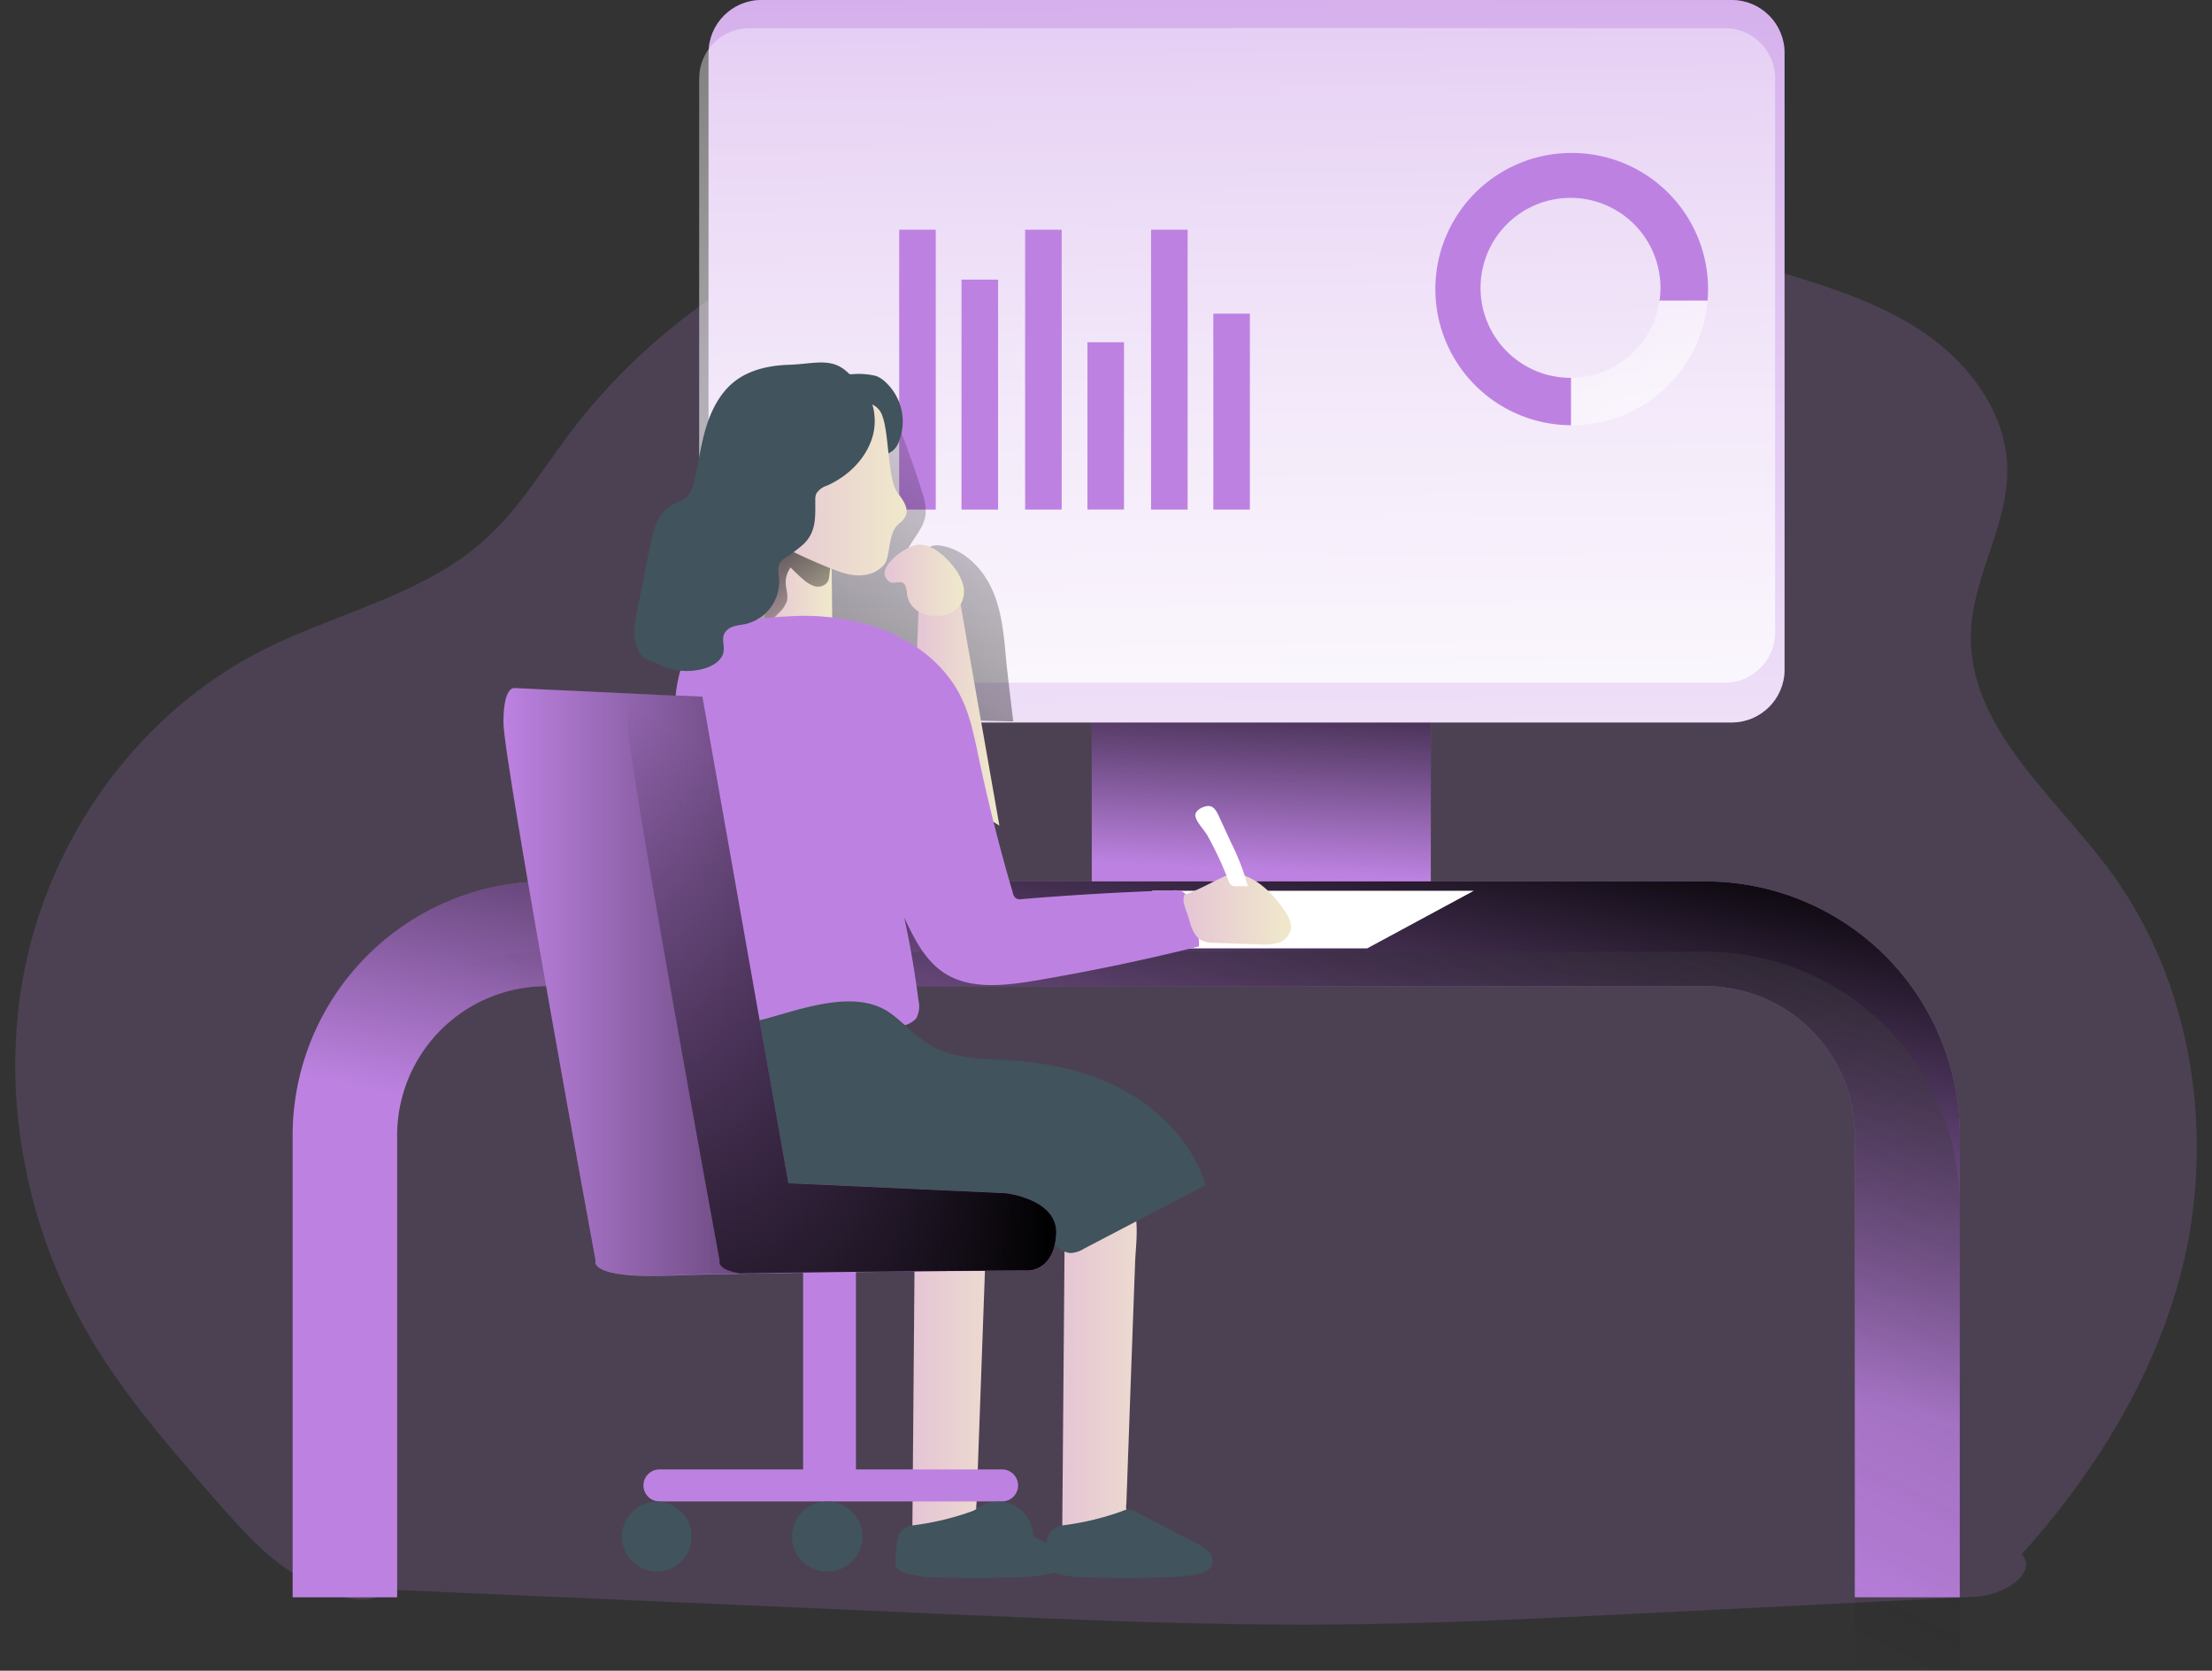 <svg xmlns="http://www.w3.org/2000/svg" width="445" height="336" fill="none"><rect width="100%" height="100%" fill="#333333" stroke="none"/><path fill="#BD82E1" d="m79.239 319.74 91.63 4.022 22.671 1.005c24.582 1.066 49.173 2.141 73.765 1.96 20.59-.14 41.17-1.166 61.73-2.181l68.557-3.429c5.228-.261 12.496-4.544 9.159-8.575 16.739-18.53 30.362-41.844 34.062-66.536 3.7-24.692-1.609-51.053-16.498-71.101-11.23-15.08-28.433-28.804-27.819-47.624.362-11.331 7.51-21.707 7.319-33.037-.181-10.898-7.299-20.731-16.227-26.964-8.928-6.234-19.554-9.572-30-12.708-40.748-12.387-88.765-25.286-131.273-22.48-42.507 2.804-85.457 20.59-111.275 54.5-5.68 7.47-10.546 15.695-17.524 21.958-12.567 11.301-30.16 14.759-45.181 22.46-23.617 12.155-40.879 35.45-46.82 61.339-5.942 25.888-.815 53.878 12.687 76.73 7.108 12.004 16.378 22.561 25.577 33.047 5.027 5.741 10.215 11.592 16.9 15.282 6.686 3.689 11.995 6.223 18.56 2.332Z" opacity=".18"/><path fill="url(#a)" d="M226.607 302.287a4.791 4.791 0 0 0 .704 3.358 5.35 5.35 0 0 0 2.815 1.367 22.037 22.037 0 0 1 9.37 5.48 58.627 58.627 0 0 1-23.023.744 2.685 2.685 0 0 1-2.221-.93 2.67 2.67 0 0 1-.574-2.338l.512-62.494c0-5.469 3.911-11.783 10.356-8.767 5.429 2.534 4.021 10.184 3.82 14.95-.596 16.207-1.183 32.417-1.759 48.63Z"/><path fill="url(#b)" d="M196.456 302.287a4.856 4.856 0 0 0 .703 3.358 5.42 5.42 0 0 0 2.815 1.367 22.128 22.128 0 0 1 9.381 5.48 58.682 58.682 0 0 1-23.034.744 3.516 3.516 0 0 1-2.342-1.086 3.574 3.574 0 0 1-.453-2.182l.513-62.494c.05-5.469 3.921-11.783 10.356-8.767 5.429 2.534 4.021 10.184 3.82 14.95-.583 16.207-1.17 32.417-1.759 48.63Z"/><path fill="#BD82E1" d="M219.64 136.893h68.204v40.526H219.64v-40.526Z"/><path fill="url(#c)" d="M219.64 136.893h68.204v40.526H219.64v-40.526Z"/><path fill="#BD82E1" d="M394.254 321.239h-21.113v-92.907a30.033 30.033 0 0 0-30.001-30.001H109.893a30.033 30.033 0 0 0-30 30.001v92.907H58.87v-92.907a51.125 51.125 0 0 1 51.063-51.063H343.18a51.123 51.123 0 0 1 51.064 51.063l.01 92.907Z"/><path fill="url(#d)" d="M394.254 228.332v92.907h-21.113v-92.907a30.042 30.042 0 0 0-30.001-30.001H109.893a30.042 30.042 0 0 0-30 30.001v92.907H58.87v-92.907a51.125 51.125 0 0 1 51.063-51.063H343.18a51.122 51.122 0 0 1 51.074 51.063Z"/><path fill="url(#e)" d="M394.254 242.487v92.907h-21.113V228.331a30.043 30.043 0 0 0-30.001-30H109.893a30.04 30.04 0 0 0-30 30v107.063H58.87v-92.907a51.121 51.121 0 0 1 51.063-51.063H343.18a51.122 51.122 0 0 1 51.074 51.063Z"/><path fill="#fff" d="M231.875 179.148h64.626l-21.455 11.582h-59.568l16.397-11.582Z"/><path fill="#BD82E1" d="M348.368 0H153.184c-5.874 0-10.637 4.762-10.637 10.637V134.66c0 5.875 4.763 10.637 10.637 10.637h195.184c5.875 0 10.637-4.762 10.637-10.637V10.637C359.005 4.762 354.243 0 348.368 0Z"/><path fill="url(#f)" d="M348.368 0H153.184c-5.874 0-10.637 4.762-10.637 10.637V134.66c0 5.875 4.763 10.637 10.637 10.637h195.184c5.875 0 10.637-4.762 10.637-10.637V10.637C359.005 4.762 354.243 0 348.368 0Z"/><path fill="url(#g)" d="M346.991 5.66h-196.21c-5.591 0-10.124 4.533-10.124 10.124V127.18c0 5.592 4.533 10.124 10.124 10.124h196.21c5.591 0 10.124-4.532 10.124-10.124V15.784c0-5.591-4.533-10.124-10.124-10.124Z"/><path fill="#BD82E1" d="M180.892 46.197h7.36v56.281h-7.36v-56.28Zm12.537 10.044h7.36v46.237h-7.36V56.241Zm12.799-10.044h7.359v56.281h-7.359v-56.28Zm12.537 22.631h7.359v33.64h-7.359v-33.64Zm12.798-22.63h7.36v56.28h-7.36v-56.28Zm12.527 16.89h7.36v39.39h-7.36v-39.39Zm72.126-32.323a27.376 27.376 0 0 0-.161 54.753v-9.531h-.11a18.097 18.097 0 1 1 18.097-18.097c.002.865-.062 1.729-.191 2.584h9.661c.077-.769.114-1.54.111-2.313.002-3.599-.705-7.164-2.081-10.49a27.393 27.393 0 0 0-14.835-14.83 27.38 27.38 0 0 0-10.491-2.076Z"/><path fill="url(#h)" d="M343.512 60.453a27.344 27.344 0 0 1-27.265 25.064h-.161v-9.53a18.098 18.098 0 0 0 17.775-15.534h9.651Z"/><path fill="url(#i)" d="M202.337 131.946c-.402-4.635-.885-9.38-2.845-13.603-1.961-4.223-5.671-7.922-10.275-8.606a3.812 3.812 0 0 0-1.719.07c-1.106.362-1.75 1.478-2.584 2.283-.835.804-2.393 1.226-3.016.261.784-3.278 4.021-5.69 4.323-9.048a11 11 0 0 0-.704-4.313 199.642 199.642 0 0 0-4.454-12.678c-.412-1.066-1.005-2.262-2.081-2.574a3.418 3.418 0 0 0-2.292.382c-5.268 2.393-8.677 7.59-11.24 12.778-2.232 4.535-4.072 9.451-3.831 14.498.161 3.388 1.257 6.676 1.599 10.054.301 3.016 0 6.303 1.458 9.048 2.825 5.288 10.375 5.55 14.99 9.38 1.478 1.227 2.694 2.845 4.474 3.539 1.005.412 1.749 1.197 2.865 1.237 3.489.141 16.84.432 16.84.432s-1.247-10.104-1.508-13.14Z"/><path fill="#41535C" d="M176.288 75.624c.674.28 1.291.682 1.82 1.187a10.837 10.837 0 0 1 2.614 12.275 4.029 4.029 0 0 1-1.187 1.619 8.35 8.35 0 0 0-1.196.814.608.608 0 0 1-.282.221.58.58 0 0 1-.291 0 21.01 21.01 0 0 1-6.294-3.428 20.93 20.93 0 0 1-4.243-6.283c-.955-1.88-1.186-4.947 1.006-6.204a6.172 6.172 0 0 1 3.126-.553 14.501 14.501 0 0 1 4.927.352Z"/><path fill="url(#j)" d="m184.371 133.625.412-10.647 8.445-1.478 7.822 44.548s-12.064-7.59-12.607-8.706c-.543-1.116-4.072-23.717-4.072-23.717Z"/><path fill="url(#k)" d="M153.908 123.44a2.932 2.932 0 0 0 .141 1.508c.192.353.481.643.834.835 1.08.523 2.27.775 3.469.734 2.493.08 5.027.08 7.48 0 .563 0 1.226-.121 1.478-.613.1-.246.141-.511.12-.775l-.1-9.098a17.35 17.35 0 0 0-.292-3.539 6.845 6.845 0 0 0-1.194-2.723 6.843 6.843 0 0 0-2.234-1.962 6.421 6.421 0 0 0-5.188-.081 7.757 7.757 0 0 0-3.227 2.393 4.864 4.864 0 0 0-.634 3.016c-.15 3.439-.361 6.907-.653 10.305Z"/><path fill="url(#l)" d="M166.345 117.227a2.441 2.441 0 0 1-2.504.653 6.242 6.242 0 0 1-2.322-1.417 31.423 31.423 0 0 1-2.453-2.333 5.029 5.029 0 0 0-1.006 3.167c.061 1.197.533 2.393.252 3.559a5.568 5.568 0 0 1-1.599 2.383l-1.95 2.011c-.212.221-.483.462-.775.392a.9.9 0 0 1-.382-.261 38.788 38.788 0 0 1-1.759-1.881 3.225 3.225 0 0 1-.633-.945 3.422 3.422 0 0 1-.131-1.357l.11-2.664a5.135 5.135 0 0 1 .242-1.609c.24-.501.526-.979.854-1.427.489-.91.925-1.846 1.307-2.805a12.345 12.345 0 0 1 2.272-3.338 4.279 4.279 0 0 1 1.71-1.217 4.845 4.845 0 0 1 1.427-.181 50.905 50.905 0 0 1 5.108.101c.444.007.885.082 1.307.221 1.538.603 3.146 2.755 2.503 4.424-.231.593-.684 1.005-.885 1.659-.271.965-.04 2.051-.693 2.865Z"/><path fill="#BD82E1" d="M173.503 125.29c8.264 2.111 16.086 7.239 19.826 14.89 1.84 3.73 2.644 7.852 3.509 11.923a351.17 351.17 0 0 0 6.927 27.477c.071.425.292.811.623 1.086a1.83 1.83 0 0 0 1.186.161 595.123 595.123 0 0 1 30.343-1.759 3.824 3.824 0 0 1 2.031.291 3.512 3.512 0 0 1 1.387 1.83 22.72 22.72 0 0 1 1.87 9.149 437.407 437.407 0 0 1-33.178 6.917c-6.152 1.005-12.979 1.81-18.177-1.649-3.82-2.543-5.972-6.897-7.942-11.059a186.883 186.883 0 0 1 2.865 16.669 5.027 5.027 0 0 1-.483 3.64 5.026 5.026 0 0 1-3.388 1.508 117.924 117.924 0 0 1-29.809.905 5.202 5.202 0 0 1-5.479-4.726c-3.962-13.21-3.75-27.346-7.038-40.748-.895-3.639-2.011-7.228-2.604-10.948a44.514 44.514 0 0 1 0-11.451c.553-4.836 2.564-11.301 7.49-13.432 1.88-.815 4.112-.835 6.113-1.096a99.384 99.384 0 0 1 11.19-1.006c4.29-.081 8.572.399 12.738 1.428Z"/><path fill="url(#m)" d="M178.107 114.513a2.025 2.025 0 0 0 .042 1.591 1.995 1.995 0 0 0 1.185 1.063c.774.151 1.639-.312 2.322.06.684.372.724 1.559.845 2.443a4.737 4.737 0 0 0 2.282 3.308 6.757 6.757 0 0 0 4.022.865 5.599 5.599 0 0 0 4.464-2.343 5.13 5.13 0 0 0 .472-3.891 10.056 10.056 0 0 0-1.84-3.539c-1.518-2.01-4.423-4.775-7.188-4.514-2.152.191-5.932 2.936-6.606 4.957Z"/><path fill="url(#n)" d="M245.79 176.515a7.005 7.005 0 0 1 2.272-.764 5.552 5.552 0 0 1 2.604.472c3.187 1.257 5.63 3.911 7.61 6.706.905 1.277 1.78 2.825 1.348 4.323a3.812 3.812 0 0 1-2.624 2.393c-1.203.295-2.446.39-3.68.281l-8.958-.311a6.314 6.314 0 0 1-2.524-.443c-1.588-.774-2.211-2.684-2.664-4.403-.301-1.126-1.166-2.876-1.076-4.022.071-1.005.201-.804 1.076-1.126 2.272-.854 4.394-2.071 6.616-3.106Z"/><path fill="#fff" d="M247.117 177.057c.095.398.322.752.643 1.005.285.136.6.198.915.181h2.363a47.496 47.496 0 0 0-3.328-8.676l-2.554-5.54c-.372-.784-.834-1.659-1.669-1.88-1.005-.271-3.116.714-3.016 1.89.101 1.176 1.84 2.966 2.393 3.931a69.952 69.952 0 0 1 4.253 9.089Z"/><path fill="#41535C" d="M203.141 213.241c8.275.502 16.599 2.362 23.788 6.494 7.188 4.133 13.18 10.678 15.623 18.6l-24.531 12.819a5.534 5.534 0 0 1-2.554.844c-1.357 0-2.483-1.005-3.529-1.83a40.805 40.805 0 0 0-14.708-8.043c-10.848-3.116-22.511-.734-33.66-2.413a20.323 20.323 0 0 1-8.184-2.744c-4.092-2.695-6.334-7.561-6.977-12.417-.644-4.856.11-9.772.854-14.608a6.308 6.308 0 0 1 1.317-3.509 6.102 6.102 0 0 1 2.946-1.407c7.56-2.011 18.559-6.304 25.587-1.267 3.066 2.202 5.389 5.127 8.827 6.877 4.766 2.413 10.034 2.282 15.201 2.604Zm22.571 90.685c.46-.216.96-.333 1.468-.342.466.062.914.22 1.317.462l12.286 6.385a7.827 7.827 0 0 1 2.423 1.669 2.674 2.674 0 0 1 .593 2.734 3.605 3.605 0 0 1-2.695 1.709 34.79 34.79 0 0 1-7.037.694c-5.154.141-10.312.141-15.473 0a19.972 19.972 0 0 1-6.646-1.005 2.557 2.557 0 0 1-1.528-1.167 2.94 2.94 0 0 1-.11-1.477c.352-3.549-.191-6.274 3.73-6.847a54.804 54.804 0 0 0 11.672-2.815Z"/><path fill="#41535C" d="M195.561 303.926c.46-.216.96-.333 1.468-.342.466.062.914.22 1.317.462l12.296 6.385a7.768 7.768 0 0 1 2.412 1.669 2.672 2.672 0 0 1 .604 2.734 3.605 3.605 0 0 1-2.695 1.709 34.935 34.935 0 0 1-7.037.694c-5.161.141-10.319.141-15.473 0a20.03 20.03 0 0 1-6.656-1.005 2.559 2.559 0 0 1-1.518-1.167 2.845 2.845 0 0 1-.121-1.477c.362-3.549-.18-6.274 3.73-6.847a54.678 54.678 0 0 0 11.673-2.815Z"/><path fill="#BD82E1" d="M161.569 254.019h10.627v47.192h-10.627v-47.192Z"/><path fill="#BD82E1" d="M201.593 295.531h-68.929a3.215 3.215 0 0 0-3.217 3.212 3.216 3.216 0 0 0 3.217 3.213h68.929a3.215 3.215 0 0 0 3.217-3.213 3.214 3.214 0 0 0-3.217-3.212Z"/><path fill="#41535C" d="M132.101 316.07a7.037 7.037 0 1 0 0-14.075 7.038 7.038 0 0 0 0 14.075ZM166.455 316.07a7.037 7.037 0 1 0 0-14.075 7.038 7.038 0 1 0 0 14.075ZM200.799 316.07a7.037 7.037 0 1 0 0-14.075 7.038 7.038 0 1 0 0 14.075Z"/><path fill="url(#o)" d="M169.853 80.832s5.429-1.116 7.289 2.011c1.86 3.127 1.237 13.462 3.459 16.307 2.222 2.845 2.473 4.444.241 6.173-2.232 1.73-1.729 6.555-2.835 8.043-1.106 1.488-3.951 3.459-9.149 1.609-5.198-1.85-14.357-6.254-14.357-6.867 0-.613.272-26.441 15.352-27.276Z"/><path fill="#41535C" d="M171.472 75.805c3.861 2.454 5.359 7.742 4.022 12.145-1.338 4.404-4.927 7.842-9.109 9.712a3.9 3.9 0 0 0-2.172 1.619 3.25 3.25 0 0 0-.201 1.277c0 3.418.261 6.384-2.413 8.928a30.118 30.118 0 0 1-3.7 2.754c-.309.19-.588.428-.824.704-.764 1.005-.442 2.343-.342 3.559a8.783 8.783 0 0 1-6.635 8.978c-.835.181-1.689.241-2.504.503a3.012 3.012 0 0 0-1.93 1.538c-.452 1.086.08 2.343-.091 3.499-.261 1.679-1.92 2.775-3.518 3.308a12.512 12.512 0 0 1-9.863-.905c-1.005-.573-2.192-.563-3.016-1.438a6.784 6.784 0 0 1-1.508-3.76 19.068 19.068 0 0 1 .533-5.479l2.513-12.618c.653-3.308 1.599-7.038 4.544-8.636a14.12 14.12 0 0 0 2.866-1.508 6.103 6.103 0 0 0 1.568-3.298c.824-3.579 1.287-7.259 2.363-10.767 1.075-3.51 2.845-6.958 5.74-9.22 3.067-2.383 7.038-3.207 10.959-3.338 5.57-.19 9.048-1.81 12.638 2.444"/><path fill="#BD82E1" d="M103.499 138.38s-2.222-.493-2.222 6.917c0 7.409 18.539 108.229 18.539 108.229s-1.729 3.71 15.312 3.016 71.914-1.005 71.914-1.005 4.937 0 5.429-7.169c.493-7.168-10.124-8.405-10.124-8.405l-43.744-2.011-17.292-97.803-37.812-1.769Z"/><path fill="url(#p)" d="M212.471 248.338c-.492 7.168-5.429 7.168-5.429 7.168s-35.449.161-58.201.604c-5.56.11-10.355.231-13.703.382-17.092.744-15.322-3.016-15.322-3.016s-18.539-100.77-18.539-108.179c0-7.41 2.232-6.917 2.232-6.917l23.606 1.076 14.196.653 17.292 97.854 43.744 2.01s10.627 1.197 10.124 8.365Z"/><path fill="url(#q)" d="M212.471 248.338c-.492 7.169-5.429 7.169-5.429 7.169s-35.449.161-58.201.603c-4.876-.865-4.072-2.584-4.072-2.584S126.23 152.707 126.23 145.297c0-3.177.412-4.906.885-5.841l14.196.654 17.292 97.853 43.744 2.011s10.627 1.196 10.124 8.364Z"/><defs><linearGradient id="a" x1="213.668" x2="239.496" y1="275.976" y2="275.976" gradientUnits="userSpaceOnUse"><stop stop-color="#E5C5D5"/><stop offset=".42" stop-color="#EAD4D1"/><stop offset="1" stop-color="#F0E9CB"/></linearGradient><linearGradient id="b" x1="183.526" x2="209.355" y1="275.976" y2="275.976" gradientUnits="userSpaceOnUse"><stop stop-color="#E5C5D5"/><stop offset=".42" stop-color="#EAD4D1"/><stop offset="1" stop-color="#F0E9CB"/></linearGradient><linearGradient id="c" x1="252.817" x2="255.532" y1="175.087" y2="122.516" gradientUnits="userSpaceOnUse"><stop stop-opacity="0"/><stop offset=".99"/></linearGradient><linearGradient id="d" x1="230.789" x2="252.706" y1="251.968" y2="147.56" gradientUnits="userSpaceOnUse"><stop stop-opacity="0"/><stop offset=".99"/></linearGradient><linearGradient id="e" x1="230.789" x2="394.581" y1="266.123" y2="-52.063" gradientUnits="userSpaceOnUse"><stop stop-opacity="0"/><stop offset=".99" stop-color="#BCBCBC"/></linearGradient><linearGradient id="f" x1="248.997" x2="252.385" y1="-97.109" y2="226.723" gradientUnits="userSpaceOnUse"><stop offset=".02" stop-color="#fff" stop-opacity="0"/><stop offset=".32" stop-color="#fff" stop-opacity=".39"/><stop offset=".68" stop-color="#fff" stop-opacity=".68"/><stop offset="1" stop-color="#fff"/></linearGradient><linearGradient id="g" x1="247.278" x2="250.354" y1="-82.562" y2="211.29" gradientUnits="userSpaceOnUse"><stop offset=".02" stop-color="#fff" stop-opacity="0"/><stop offset=".32" stop-color="#fff" stop-opacity=".39"/><stop offset=".68" stop-color="#fff" stop-opacity=".68"/><stop offset="1" stop-color="#fff"/></linearGradient><linearGradient id="h" x1="310.506" x2="356.924" y1="46.348" y2="110.511" gradientUnits="userSpaceOnUse"><stop offset=".02" stop-color="#fff" stop-opacity="0"/><stop offset=".32" stop-color="#fff" stop-opacity=".39"/><stop offset=".68" stop-color="#fff" stop-opacity=".68"/><stop offset="1" stop-color="#fff"/></linearGradient><linearGradient id="i" x1="214.965" x2="112.778" y1="70.929" y2="238.807" gradientUnits="userSpaceOnUse"><stop stop-opacity="0"/><stop offset=".99"/></linearGradient><linearGradient id="j" x1="184.371" x2="201.05" y1="143.779" y2="143.779" gradientUnits="userSpaceOnUse"><stop stop-color="#E5C5D5"/><stop offset=".42" stop-color="#EAD4D1"/><stop offset="1" stop-color="#F0E9CB"/></linearGradient><linearGradient id="k" x1="153.878" x2="167.43" y1="116.885" y2="116.885" gradientUnits="userSpaceOnUse"><stop stop-color="#E5C5D5"/><stop offset=".42" stop-color="#EAD4D1"/><stop offset="1" stop-color="#F0E9CB"/></linearGradient><linearGradient id="l" x1="167.43" x2="148.881" y1="134.66" y2="92.344" gradientUnits="userSpaceOnUse"><stop stop-opacity="0"/><stop offset=".99"/></linearGradient><linearGradient id="m" x1="177.997" x2="193.882" y1="116.705" y2="116.705" gradientUnits="userSpaceOnUse"><stop stop-color="#E5C5D5"/><stop offset=".42" stop-color="#EAD4D1"/><stop offset="1" stop-color="#F0E9CB"/></linearGradient><linearGradient id="n" x1="238.088" x2="259.734" y1="182.848" y2="182.848" gradientUnits="userSpaceOnUse"><stop stop-color="#E5C5D5"/><stop offset=".42" stop-color="#EAD4D1"/><stop offset="1" stop-color="#F0E9CB"/></linearGradient><linearGradient id="o" x1="154.531" x2="182.4" y1="98.135" y2="98.135" gradientUnits="userSpaceOnUse"><stop stop-color="#E5C5D5"/><stop offset=".42" stop-color="#EAD4D1"/><stop offset="1" stop-color="#F0E9CB"/></linearGradient><linearGradient id="p" x1="101.277" x2="212.492" y1="197.476" y2="197.476" gradientUnits="userSpaceOnUse"><stop stop-opacity="0"/><stop offset=".99"/></linearGradient><linearGradient id="q" x1="180.852" x2="103.368" y1="179.882" y2="287.83" gradientUnits="userSpaceOnUse"><stop stop-opacity="0"/><stop offset=".99"/></linearGradient></defs></svg>